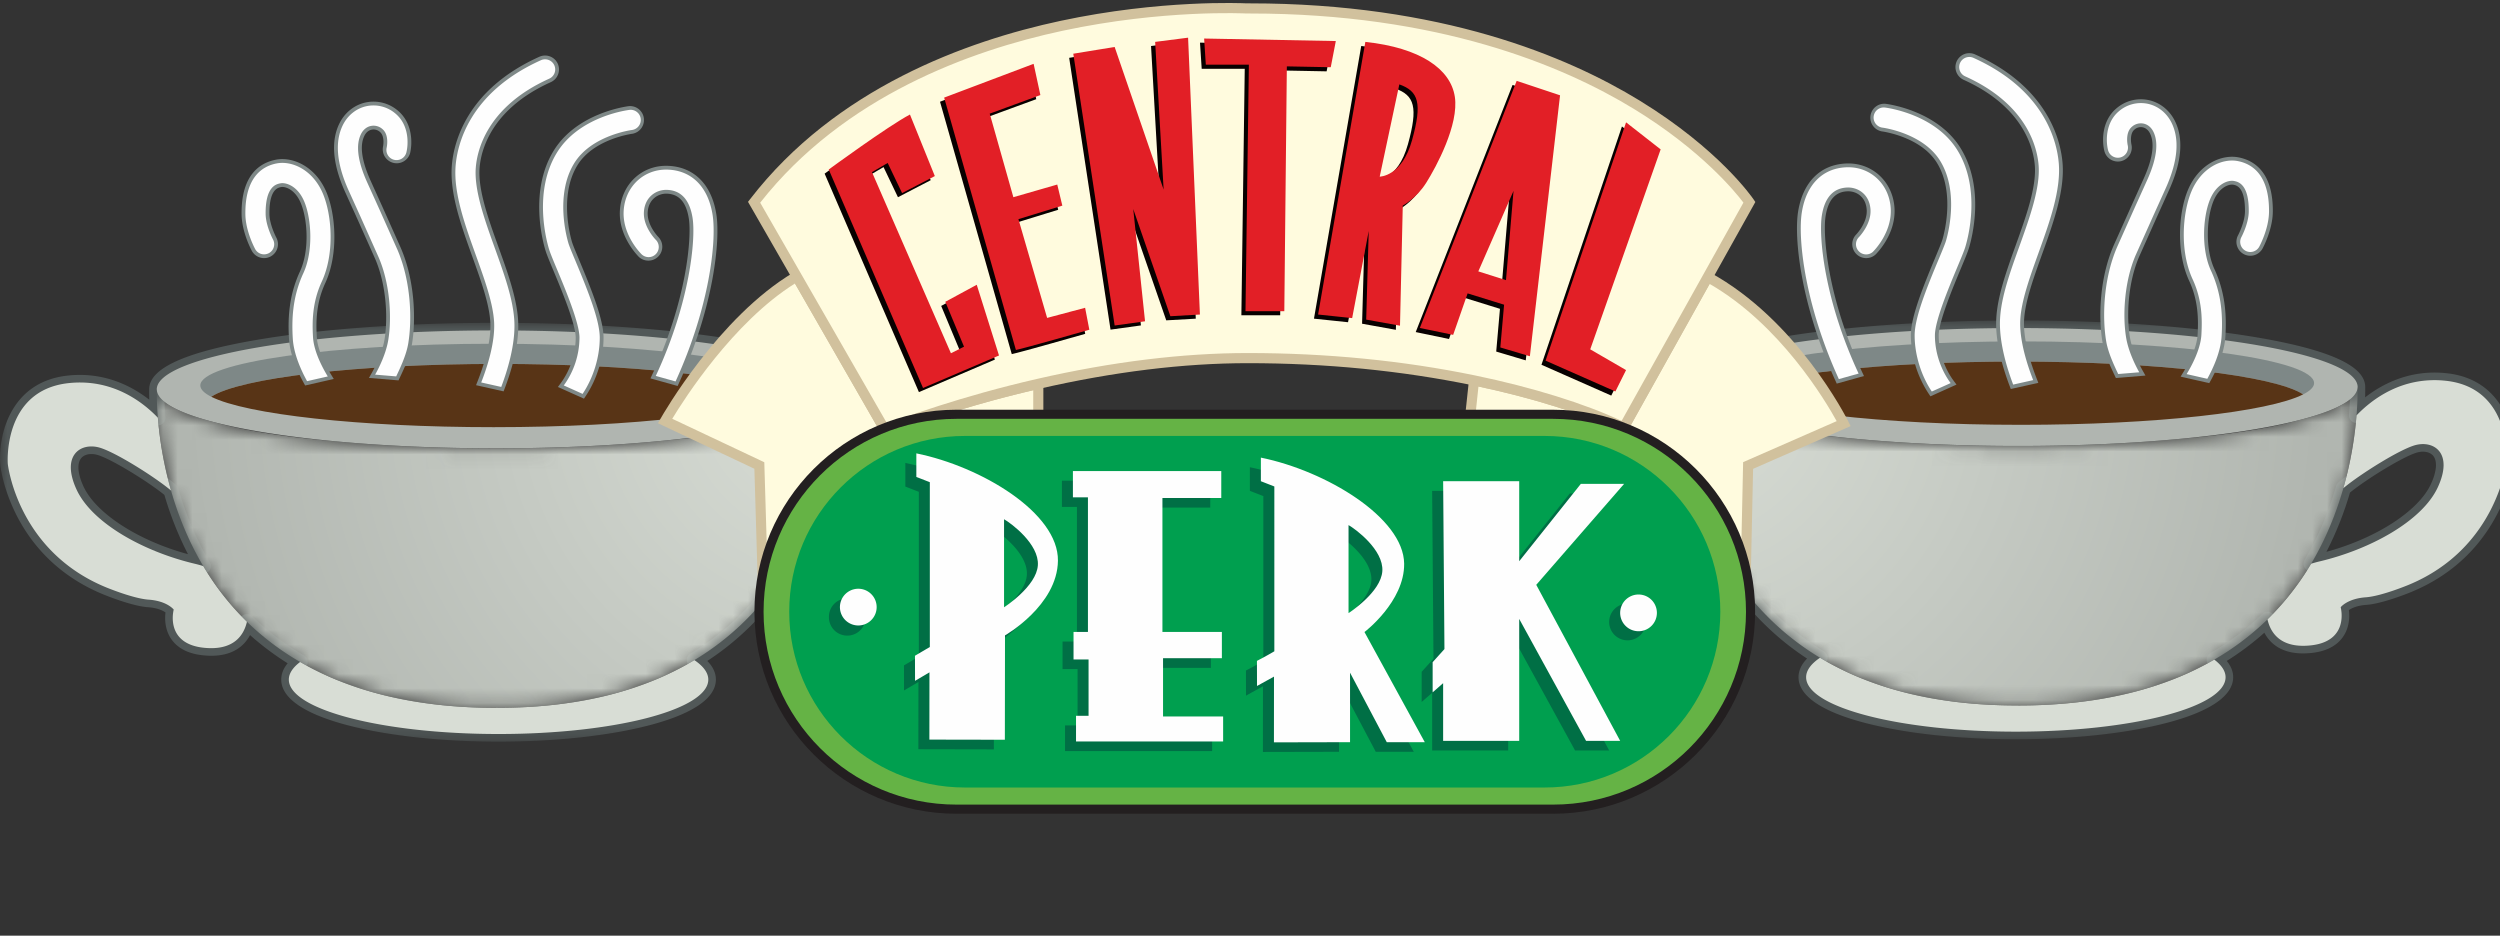<svg xmlns="http://www.w3.org/2000/svg" xmlns:xlink="http://www.w3.org/1999/xlink" width="171" height="64" viewBox="0 0 171 64">
    <rect x="0" y="0" width="171" height="64" fill="#333333" stroke="none"/>
    <defs>
        <path id="a" d="M0 .004h57.69v28.644H0z"/>
        <path id="c" d="M46.387.483c-.465.758-2.14 1.452-4.68 2.025-1.635.39-3.835.758-6.8 1.034-3.416.343-7.378.54-11.608.54-3.955 0-7.677-.171-10.936-.474-3.817-.323-6.443-.796-8.247-1.285C1.936 1.77.533 1.117.172.412A.808.808 0 0 1 .078.077L.075.07C.074.342.073 1.026.15 1.99c.102 1.27.342 3.03.901 4.983.472 1.645 1.17 3.426 2.204 5.164a18.605 18.605 0 0 0 2.987 3.808 18.364 18.364 0 0 0 3.639 2.75c3.262 1.893 7.604 3.138 13.398 3.14v-.002c5.89.014 10.284-1.29 13.567-3.264 9.42-5.667 9.67-16.88 9.675-18.519 0 .147-.047.29-.135.433"/>
        <radialGradient id="d" cx="100%" cy=".001%" r="204.282%" fx="100%" fy=".001%" gradientTransform="matrix(.469 0 0 1 .531 0)">
            <stop offset="0%" stop-color="#D9DED6"/>
            <stop offset="100%" stop-color="#B1B6B0"/>
        </radialGradient>
        <path id="f" d="M.039.047h57.69v28.645H.039z"/>
        <path id="h" d="M9.823 18.612c3.283 1.975 7.678 3.278 13.567 3.264l.001.003c5.793-.003 10.137-1.248 13.398-3.14a18.374 18.374 0 0 0 3.639-2.75 18.591 18.591 0 0 0 2.987-3.809c1.035-1.738 1.732-3.519 2.203-5.163.56-1.953.8-3.713.902-4.984.078-.963.077-1.647.076-1.919l-.004.007a.815.815 0 0 1-.094.335c-.36.705-1.763 1.358-3.943 1.911-1.804.489-4.43.962-8.247 1.285-3.26.302-6.98.474-10.936.474-4.23 0-8.192-.196-11.608-.54-2.965-.276-5.165-.644-6.8-1.035C2.424 1.98.75 1.285.283.528A.829.829 0 0 1 .149.095c.005 1.637.255 12.85 9.674 18.517"/>
        <radialGradient id="i" cx="0%" cy="0%" r="201.244%" fx="0%" fy="0%" gradientTransform="matrix(.469 0 0 1 0 0)">
            <stop offset="0%" stop-color="#D9DED6"/>
            <stop offset="100%" stop-color="#B1B6B0"/>
        </radialGradient>
    </defs>
    <g fill="none" fill-rule="evenodd">
        <g transform="translate(0 22.078)">
            <mask id="b" fill="#fff">
                <use xlink:href="#a"/>
            </mask>
            <path fill="#515858" d="M6.253 8.978c-.294 0-.546.099-.699.283-.299.36-.243 1.063.154 1.927.85 1.851 3.744 3.714 7.15 4.64a22.868 22.868 0 0 1-1.613-4.053c-1.163-.946-3.747-2.53-4.63-2.75a1.491 1.491 0 0 0-.362-.047zm7.65 8.183a.52.52 0 0 1-.153-.023 8.366 8.366 0 0 0-.546-.15c-3.336-.788-7.24-2.753-8.44-5.367-.781-1.7-.341-2.624-.01-3.024.47-.566 1.28-.79 2.112-.58 1.178.293 4.055 2.118 5.17 3.064a.52.52 0 0 1 .163.254 21.359 21.359 0 0 0 2.15 5.04.52.52 0 0 1-.446.786zM57.17 4.555h.002-.002zM16.89 19.93c.134 0 .265.051.364.148a17.902 17.902 0 0 0 3.536 2.673.519.519 0 0 1 .053.864c-.259.196-.567.493-.567.791 0 1.337 5.26 3.202 13.825 3.202 8.566 0 13.826-1.865 13.826-3.202 0-.266-.257-.587-.723-.902a.52.52 0 0 1 .023-.876c8.927-5.37 9.416-15.996 9.423-18.074-.002-.427-1.335-1.464-6.371-2.338C45.92 1.46 40.12 1.043 33.946 1.043c-6.174 0-11.975.416-16.333 1.173-4.951.86-6.323 1.877-6.37 2.316a.765.765 0 0 1-.001.112c0 .276.003.925.074 1.808a.52.52 0 0 1-.893.402C9.3 5.684 7.4 4.35 4.728 4.647c-3.954.44-3.69 4.78-3.677 4.964.024.212.68 5.645 6.391 8 .495.206 1.95.751 2.758.809 1.462.102 2.036.804 2.096.884a.52.52 0 0 1 .087.452c0 .005-.195.77.21 1.32.298.402.868.624 1.693.657 1.186.051 1.871-.409 2.098-1.4a.52.52 0 0 1 .506-.403zm17.211 8.718c-3.874 0-7.523-.393-10.274-1.107-3.003-.78-4.59-1.863-4.59-3.135 0-.39.147-.762.439-1.114a18.982 18.982 0 0 1-2.572-1.931c-.394.74-1.204 1.48-2.86 1.41-1.162-.047-2.001-.413-2.494-1.088-.485-.664-.481-1.44-.43-1.872-.184-.126-.556-.31-1.193-.355-1.143-.08-3.004-.853-3.083-.886C.75 15.975.044 9.958.016 9.704c-.145-1.924.633-5.649 4.598-6.09 2.474-.275 4.368.69 5.597 1.65-.01-.334-.009-.573-.008-.691v-.009-.009c0-1.418 2.366-2.518 7.233-3.363C21.85.426 27.714.004 33.946.004c6.232 0 12.096.422 16.51 1.188 4.868.845 7.234 1.945 7.234 3.363v.002c-.008 2.125-.5 12.81-9.309 18.574.389.398.585.825.585 1.275 0 1.272-1.587 2.356-4.59 3.135-2.752.714-6.4 1.107-10.275 1.107z" mask="url(#b)"/>
        </g>
        <path fill="#D8DDD5" d="M13.903 38.72a9.125 9.125 0 0 0-.578-.159c-3.45-.815-7.023-2.759-8.09-5.079-1.065-2.32.251-3.197 1.505-2.884 1.076.269 3.9 2.058 4.96 2.957a25.805 25.805 0 0 1-.902-4.983c-1.069-1.114-3.147-2.694-6.127-2.364C.157 26.71.533 31.727.533 31.727s.628 5.934 6.711 8.442c0 0 1.848.771 2.919.847 1.27.089 1.72.68 1.72.68s-.69 2.509 2.382 2.634c1.822.075 2.431-.953 2.626-1.803a18.606 18.606 0 0 1-2.988-3.808M33.927 48.418c-5.793-.003-10.136-1.248-13.398-3.14-.498.379-.773.784-.773 1.206 0 2.056 6.422 3.722 14.345 3.722 7.923 0 14.346-1.666 14.346-3.722 0-.47-.34-.919-.952-1.333-3.283 1.975-7.677 3.279-13.568 3.264v.003z"/>
        <g transform="translate(10.648 26.583)">
            <mask id="e" fill="#fff">
                <use xlink:href="#c"/>
            </mask>
            <path fill="url(#d)" d="M46.387.483c-.465.758-2.14 1.452-4.68 2.025-1.635.39-3.835.758-6.8 1.034-3.416.343-7.378.54-11.608.54-3.955 0-7.677-.171-10.936-.474-3.817-.323-6.443-.796-8.247-1.285C1.936 1.77.533 1.117.172.412A.808.808 0 0 1 .078.077L.075.07C.074.342.073 1.026.15 1.99c.102 1.27.342 3.03.901 4.983.472 1.645 1.17 3.426 2.204 5.164a18.605 18.605 0 0 0 2.987 3.808 18.364 18.364 0 0 0 3.639 2.75c3.262 1.893 7.604 3.138 13.398 3.14v-.002c5.89.014 10.284-1.29 13.567-3.264 9.42-5.667 9.67-16.88 9.675-18.519 0 .147-.047.29-.135.433" mask="url(#e)"/>
        </g>
        <path fill="#B0B5B0" d="M14.763 28.906c2.108.535 4.938.977 8.247 1.285 3.26.302 6.982.474 10.936.474 4.23 0 8.193-.197 11.608-.54 2.64-.265 4.95-.618 6.8-1.035 2.54-.572 4.215-1.267 4.681-2.024a.825.825 0 0 0 .135-.433c0-2.227-10.398-4.032-23.224-4.032s-23.224 1.805-23.224 4.032c0 .009.004.017.004.026a.812.812 0 0 0 .094.336c.36.704 1.763 1.357 3.943 1.911"/>
        <path fill="#7E8887" d="M53.37 26.974c.3-.197.462-.4.462-.609 0-1.576-8.984-2.853-20.066-2.853-11.082 0-20.065 1.277-20.065 2.853 0 .267.264.526.748.772 1.96-1.284 9.99-2.245 19.603-2.245 9.202 0 16.951.88 19.318 2.082"/>
        <path fill="#583416" d="M53.37 26.974c-2.367-1.202-10.116-2.082-19.318-2.082-9.613 0-17.643.961-19.603 2.245 2.366 1.2 10.116 2.082 19.317 2.082 9.613 0 17.644-.962 19.604-2.245"/>
        <path fill="#FEFEFE" d="M27.172 17.054l-1.224-2.741-.849-1.875c-.639-1.43-.774-2.531-.403-3.274.148-.296.39-.491.679-.55a.916.916 0 0 1 .789.22c.479.41.287 1.254.285 1.263-.087.37.14.745.51.834.37.09.743-.133.836-.502.154-.619.175-1.872-.73-2.647a2.306 2.306 0 0 0-1.965-.526c-.706.142-1.305.612-1.644 1.289-.565 1.132-.438 2.632.378 4.458l.853 1.884 1.213 2.717c.798 1.846.904 4.175.656 5.664-.155.926-.625 1.873-.896 2.357l1.44.12c.267-.566.688-1.442.823-2.249.261-1.566.221-4.192-.75-6.442"/>
        <path fill="#7E8887" d="M26.076 25.399l.866.071c.257-.547.608-1.319.725-2.017.255-1.53.217-4.097-.733-6.294l-2.071-4.614c-.673-1.505-.807-2.68-.4-3.497.186-.37.49-.614.86-.688a1.17 1.17 0 0 1 1.01.277c.597.511.378 1.478.37 1.519a.433.433 0 0 0 .84.21c.14-.561.16-1.695-.646-2.387a2.047 2.047 0 0 0-1.745-.468c-.628.126-1.161.546-1.463 1.15-.53 1.059-.4 2.484.382 4.236l.853 1.883 1.214 2.718c.82 1.898.929 4.286.674 5.813-.13.78-.466 1.556-.736 2.088zm1.182.62l-2.022-.169.198-.352c.208-.372.71-1.338.866-2.273.242-1.451.138-3.72-.638-5.518l-1.212-2.714-.853-1.882c-.85-1.903-.975-3.478-.373-4.682.374-.749 1.04-1.27 1.825-1.428a2.563 2.563 0 0 1 2.186.584c1 .856.98 2.23.812 2.907a.954.954 0 0 1-1.85-.455c.043-.193.092-.754-.202-1.006a.653.653 0 0 0-.569-.162c-.21.042-.386.188-.498.412-.334.67-.197 1.696.409 3.051l.847 1.873 1.227 2.746c.994 2.302 1.035 4.987.768 6.588-.137.819-.548 1.69-.82 2.266l-.101.213z"/>
        <path fill="#FEFEFE" d="M22.01 19.26c.879-1.895.702-4.497.09-5.983-.682-1.658-2.125-2.31-3.197-2.095-.98.196-2.142.955-2.12 3.459.011 1.176.645 2.346.671 2.396a.693.693 0 0 0 1.217-.664c-.005-.01-.494-.92-.502-1.745-.017-1.882.726-2.031 1.005-2.087.402-.08 1.204.192 1.645 1.263.496 1.206.612 3.41-.066 4.874-.778 1.679-.797 3.271-.727 4.471.063 1.072.572 2.187.979 2.922l1.415-.322c-.343-.563-.952-1.69-1.01-2.681-.065-1.102-.044-2.416.6-3.808"/>
        <path fill="#7E8887" d="M19.317 12.268c.52 0 1.297.357 1.742 1.438.517 1.255.638 3.555-.07 5.081-.754 1.627-.772 3.177-.704 4.347.056.94.476 1.927.854 2.64l.878-.2c-.36-.64-.815-1.61-.867-2.49-.067-1.135-.044-2.489.625-3.933.847-1.828.676-4.34.085-5.775-.629-1.529-1.937-2.132-2.906-1.94-1.267.254-1.927 1.361-1.91 3.202.01 1.071.574 2.154.638 2.274a.434.434 0 0 0 .76-.415c-.021-.04-.525-.984-.533-1.867-.019-2.097.91-2.283 1.214-2.344a.998.998 0 0 1 .194-.018zm1.555 14.1l-.094-.17c-.425-.769-.946-1.918-1.011-3.034-.073-1.23-.053-2.864.75-4.595.649-1.4.537-3.511.062-4.666-.396-.962-1.084-1.16-1.354-1.107-.222.044-.811.162-.796 1.83.007.752.466 1.615.47 1.624a.954.954 0 0 1-.382 1.29.955.955 0 0 1-1.29-.378c-.073-.136-.692-1.324-.703-2.519-.025-2.681 1.252-3.5 2.328-3.716 1.176-.236 2.753.463 3.489 2.25.632 1.538.815 4.23-.095 6.193-.62 1.34-.64 2.613-.577 3.683.054.927.633 2.002.973 2.56l.187.309-1.957.446z"/>
        <path fill="#FEFEFE" d="M37.915 4.466a.693.693 0 0 0-.917-.347c-4.932 2.224-5.723 5.804-5.835 7.24-.143 1.843.635 4.008 1.387 6.101.603 1.68 1.173 3.266 1.247 4.565.081 1.438-.514 3.2-.882 4.135l1.369.307c.411-1.083.987-2.918.896-4.52-.085-1.5-.688-3.179-1.326-4.956-.703-1.955-1.43-3.978-1.31-5.524.093-1.19.767-4.166 5.024-6.085a.693.693 0 0 0 .347-.916"/>
        <path fill="#7E8887" d="M33.265 25.973l.854.191c.368-1.009.886-2.723.802-4.203-.083-1.464-.68-3.124-1.312-4.882-.711-1.98-1.448-4.029-1.324-5.632.096-1.237.793-4.325 5.176-6.301a.434.434 0 0 0-.356-.79C32.3 6.522 31.53 9.99 31.422 11.38c-.139 1.79.63 3.927 1.372 5.993.61 1.7 1.186 3.302 1.262 4.638.077 1.353-.42 2.969-.791 3.963zm1.182.797l-1.885-.423.11-.282c.358-.906.944-2.634.866-4.025-.072-1.261-.635-2.829-1.232-4.489-.762-2.121-1.55-4.311-1.402-6.212.115-1.482.93-5.177 5.988-7.457a.954.954 0 0 1 1.26.477.954.954 0 0 1-.477 1.26c-4.13 1.862-4.783 4.724-4.871 5.868-.116 1.492.6 3.487 1.294 5.416.645 1.795 1.254 3.49 1.342 5.029.09 1.6-.447 3.4-.914 4.627l-.08.21z"/>
        <path fill="#FEFEFE" d="M43.824 8.12a.692.692 0 0 0-.77-.603c-.14.017-3.453.443-4.975 2.949-1.597 2.632-.717 5.94-.525 6.576.086.282.28.748.55 1.392.573 1.373 1.533 3.67 1.533 4.664a5.604 5.604 0 0 1-1.075 3.266l1.288.578c.73-1.092 1.173-2.51 1.173-3.844 0-1.175-.776-3.13-1.64-5.199-.235-.56-.437-1.044-.502-1.259-.1-.33-.937-3.281.383-5.455 1.168-1.924 3.93-2.29 3.958-2.293a.693.693 0 0 0 .602-.772"/>
        <path fill="#7E8887" d="M38.954 26.255l.798.358c.636-1.032 1.011-2.33 1.011-3.515 0-1.127-.766-3.055-1.62-5.099l-.012-.026c-.24-.577-.431-1.033-.5-1.258-.102-.34-.97-3.392.411-5.665 1.216-2.002 4.026-2.4 4.145-2.415a.432.432 0 1 0-.101-.86c-.136.016-3.326.423-4.784 2.825-1.54 2.538-.686 5.749-.499 6.367.082.271.285.755.54 1.366.62 1.482 1.554 3.719 1.554 4.765a5.87 5.87 0 0 1-.943 3.157zm.99 1.014l-1.783-.8.193-.26a5.34 5.34 0 0 0 1.024-3.11c0-.943-.985-3.298-1.514-4.564-.272-.651-.468-1.12-.558-1.417-.198-.656-1.103-4.061.551-6.787 1.589-2.616 5.021-3.055 5.167-3.072a.953.953 0 0 1 .23 1.89c-.107.015-2.68.378-3.767 2.17-1.264 2.08-.454 4.928-.358 5.246.06.2.265.689.482 1.208l.01.026c.876 2.095 1.662 4.076 1.662 5.3 0 1.375-.444 2.83-1.217 3.987l-.122.183z"/>
        <path fill="#FEFEFE" d="M48.742 14.702c-.296-1.895-1.402-3.025-3.033-3.098-1.64-.075-2.95 1.136-3.05 2.817-.097 1.66 1.17 2.917 1.225 2.97a.691.691 0 0 0 .976-.011.694.694 0 0 0-.007-.98c-.008-.008-.87-.877-.81-1.898.061-1.039.853-1.549 1.603-1.514.953.043 1.534.692 1.727 1.928.218 1.394-.153 5.724-2.518 10.797l1.352.378c2.329-5.092 2.814-9.604 2.535-11.389"/>
        <path fill="#7E8887" d="M45.219 25.545l.843.236c2.256-5.02 2.689-9.34 2.423-11.039-.275-1.762-1.291-2.811-2.788-2.879-1.493-.066-2.688 1.038-2.778 2.573-.09 1.543 1.096 2.72 1.146 2.768a.433.433 0 0 0 .605-.619c-.1-.102-.95-1.005-.886-2.098.07-1.208.997-1.799 1.874-1.759.752.035 1.704.435 1.971 2.148.245 1.563-.203 5.81-2.41 10.67zm1.132.856l-1.86-.52.129-.277c2.354-5.05 2.698-9.355 2.496-10.648-.174-1.112-.658-1.671-1.482-1.709-.625-.03-1.28.399-1.332 1.27-.052.886.704 1.669.736 1.701a.953.953 0 0 1-1.336 1.358c-.057-.056-1.406-1.394-1.302-3.17.107-1.827 1.536-3.143 3.32-3.062 1.767.08 2.962 1.29 3.279 3.318.278 1.783-.172 6.326-2.556 11.537l-.092.202z"/>
        <path fill="#FEFEFE" d="M27.172 17.054l-1.224-2.741-.849-1.875c-.639-1.43-.774-2.531-.403-3.274.148-.296.39-.491.679-.55a.916.916 0 0 1 .789.22c.479.41.287 1.254.285 1.263-.087.37.14.745.51.834.37.09.743-.133.836-.502.154-.619.175-1.872-.73-2.647a2.306 2.306 0 0 0-1.965-.526c-.706.142-1.305.612-1.644 1.289-.565 1.132-.438 2.632.378 4.458l.853 1.884 1.213 2.717c.798 1.846.904 4.175.656 5.664-.155.926-.625 1.873-.896 2.357l1.44.12c.267-.566.688-1.442.823-2.249.261-1.566.221-4.192-.75-6.442M22.01 19.26c.879-1.895.702-4.497.09-5.983-.682-1.658-2.125-2.31-3.197-2.095-.98.196-2.142.955-2.12 3.459.011 1.176.645 2.346.671 2.396a.693.693 0 0 0 1.217-.664c-.005-.01-.494-.92-.502-1.745-.017-1.882.726-2.031 1.005-2.087.402-.08 1.204.192 1.645 1.263.496 1.206.612 3.41-.066 4.874-.778 1.679-.797 3.271-.727 4.471.063 1.072.572 2.187.979 2.922l1.415-.322c-.343-.563-.952-1.69-1.01-2.681-.065-1.102-.044-2.416.6-3.808M37.915 4.466a.693.693 0 0 0-.917-.347c-4.932 2.224-5.723 5.804-5.835 7.24-.143 1.843.635 4.008 1.387 6.101.603 1.68 1.173 3.266 1.247 4.565.081 1.438-.514 3.2-.882 4.135l1.369.307c.411-1.083.987-2.918.896-4.52-.085-1.5-.688-3.179-1.326-4.956-.703-1.955-1.43-3.978-1.31-5.524.093-1.19.767-4.166 5.024-6.085a.693.693 0 0 0 .347-.916M43.824 8.12a.692.692 0 0 0-.77-.603c-.14.017-3.453.443-4.975 2.949-1.597 2.632-.717 5.94-.525 6.576.086.282.28.748.55 1.392.573 1.373 1.533 3.67 1.533 4.664a5.604 5.604 0 0 1-1.075 3.266l1.288.578c.73-1.092 1.173-2.51 1.173-3.844 0-1.175-.776-3.13-1.64-5.199-.235-.56-.437-1.044-.502-1.259-.1-.33-.937-3.281.383-5.455 1.168-1.924 3.93-2.29 3.958-2.293a.693.693 0 0 0 .602-.772"/>
        <path fill="#FEFEFE" d="M48.742 14.702c-.296-1.895-1.402-3.025-3.033-3.098-1.64-.075-2.95 1.136-3.05 2.817-.097 1.66 1.17 2.917 1.225 2.97a.691.691 0 0 0 .976-.011.694.694 0 0 0-.007-.98c-.008-.008-.87-.877-.81-1.898.061-1.039.853-1.549 1.603-1.514.953.043 1.534.692 1.727 1.928.218 1.394-.153 5.724-2.518 10.797l1.352.378c2.329-5.092 2.814-9.604 2.535-11.389"/>
        <g transform="translate(114.257 21.873)">
            <mask id="g" fill="#fff">
                <use xlink:href="#f"/>
            </mask>
            <path fill="#515858" d="M46.482 11.82a22.855 22.855 0 0 1-1.612 4.052c3.406-.927 6.3-2.79 7.15-4.64.397-.864.453-1.567.154-1.928-.213-.256-.62-.347-1.06-.236-.884.22-3.468 1.805-4.632 2.751m-2.657 5.386a.52.52 0 0 1-.447-.785 21.35 21.35 0 0 0 2.15-5.042.52.52 0 0 1 .163-.253c1.116-.947 3.995-2.772 5.17-3.065.833-.208 1.642.014 2.112.58.332.4.773 1.326-.009 3.025-1.2 2.614-5.105 4.58-8.441 5.368a8.77 8.77 0 0 0-.546.149.514.514 0 0 1-.152.023M23.782 1.087c-6.175 0-11.975.416-16.333 1.173-5.04.875-6.371 1.913-6.371 2.34.006 2.073.492 12.699 9.423 18.072a.52.52 0 0 1 .023.876c-.466.314-.723.635-.723.902 0 1.337 5.26 3.202 13.826 3.202s13.825-1.865 13.825-3.202c0-.298-.308-.595-.567-.792a.52.52 0 0 1 .053-.863 17.93 17.93 0 0 0 3.536-2.674.519.519 0 0 1 .87.257c.226.99.918 1.449 2.097 1.4.83-.035 1.4-.258 1.697-.664.401-.55.209-1.306.207-1.314a.52.52 0 0 1 .087-.452c.06-.08.634-.782 2.096-.885.809-.057 2.264-.603 2.756-.808 5.711-2.356 6.37-7.788 6.394-8.018.012-.167.276-4.507-3.68-4.946-2.669-.297-4.57 1.036-5.694 2.207a.52.52 0 0 1-.892-.402c.07-.878.075-1.516.074-1.808a.524.524 0 0 1-.001-.11c-.045-.44-1.415-1.458-6.37-2.318-4.358-.757-10.159-1.173-16.333-1.173m-.155 27.605c-3.875 0-7.523-.393-10.274-1.107-3.003-.78-4.591-1.863-4.591-3.135 0-.45.196-.878.585-1.276C.533 17.41.045 6.726.039 4.601c0-1.42 2.365-2.52 7.232-3.365C11.686.469 17.55.047 23.781.047c6.233 0 12.097.422 16.512 1.189 4.866.845 7.232 1.945 7.232 3.363V4.617c0 .13.001.366-.008.692 1.23-.96 3.124-1.926 5.597-1.651 3.965.44 4.742 4.165 4.6 6.074-.03.27-.737 6.286-7.032 8.883-.077.032-1.938.804-3.08.885-.635.045-1.007.228-1.195.356.052.432.055 1.208-.43 1.871-.492.675-1.331 1.041-2.493 1.089-1.656.07-2.467-.671-2.86-1.411-.79.707-1.651 1.353-2.572 1.931.292.352.44.725.44 1.114 0 1.272-1.588 2.356-4.591 3.135-2.751.714-6.4 1.107-10.274 1.107" mask="url(#g)"/>
        </g>
        <path fill="#D8DDD5" d="M158.082 38.558c.183-.056.374-.11.578-.158 3.449-.815 7.023-2.758 8.09-5.078 1.066-2.32-.251-3.198-1.506-2.885-1.075.269-3.899 2.058-4.96 2.957.56-1.952.8-3.712.903-4.983 1.069-1.113 3.146-2.694 6.126-2.364 4.515.502 4.14 5.519 4.14 5.519s-.63 5.933-6.712 8.441c0 0-1.848.772-2.919.848-1.27.09-1.72.68-1.72.68s.69 2.509-2.382 2.634c-1.822.075-2.432-.953-2.625-1.803a18.596 18.596 0 0 0 2.987-3.808M138.058 48.257c5.793-.003 10.136-1.248 13.398-3.14.498.379.773.784.773 1.206 0 2.056-6.423 3.722-14.345 3.722-7.923 0-14.345-1.666-14.345-3.722 0-.47.339-.919.95-1.333 3.284 1.975 7.678 3.278 13.568 3.264v.003z"/>
        <g transform="translate(114.667 26.378)">
            <mask id="j" fill="#fff">
                <use xlink:href="#h"/>
            </mask>
            <path fill="url(#i)" d="M9.823 18.612c3.283 1.975 7.678 3.278 13.567 3.264l.001.003c5.793-.003 10.137-1.248 13.398-3.14a18.374 18.374 0 0 0 3.639-2.75 18.591 18.591 0 0 0 2.987-3.809c1.035-1.738 1.732-3.519 2.203-5.163.56-1.953.8-3.713.902-4.984.078-.963.077-1.647.076-1.919l-.004.007a.815.815 0 0 1-.094.335c-.36.705-1.763 1.358-3.943 1.911-1.804.489-4.43.962-8.247 1.285-3.26.302-6.98.474-10.936.474-4.23 0-8.192-.196-11.608-.54-2.965-.276-5.165-.644-6.8-1.035C2.424 1.98.75 1.285.283.528A.829.829 0 0 1 .149.095c.005 1.637.255 12.85 9.674 18.517" mask="url(#j)"/>
        </g>
        <g>
            <path fill="#B0B5B0" d="M157.222 28.745c-2.108.535-4.938.977-8.247 1.285-3.26.302-6.981.474-10.936.474-4.23 0-8.192-.197-11.609-.54-2.638-.265-4.948-.618-6.799-1.035-2.54-.572-4.215-1.267-4.681-2.024a.828.828 0 0 1-.135-.433c0-2.227 10.397-4.032 23.224-4.032 12.826 0 23.224 1.805 23.224 4.032 0 .009-.004.017-.004.026a.818.818 0 0 1-.094.335c-.36.706-1.763 1.358-3.943 1.912"/>
            <path fill="#7E8887" d="M118.614 26.813c-.299-.197-.46-.4-.46-.609 0-1.576 8.983-2.853 20.065-2.853 11.081 0 20.065 1.277 20.065 2.853 0 .267-.264.526-.747.772-1.961-1.284-9.991-2.245-19.605-2.245-9.201 0-16.95.88-19.318 2.082"/>
            <path fill="#583416" d="M118.614 26.813c2.368-1.201 10.117-2.082 19.318-2.082 9.614 0 17.644.961 19.605 2.245-2.368 1.2-10.117 2.082-19.318 2.082-9.614 0-17.644-.962-19.605-2.245"/>
            <path fill="#FEFEFE" d="M144.812 16.893l1.226-2.742.847-1.874c.639-1.43.775-2.531.403-3.274-.148-.296-.388-.491-.678-.55a.915.915 0 0 0-.789.22c-.479.41-.288 1.255-.285 1.263a.694.694 0 0 1-.51.834.69.69 0 0 1-.835-.503c-.156-.618-.176-1.871.728-2.646a2.306 2.306 0 0 1 1.966-.526c.706.142 1.305.612 1.643 1.289.566 1.132.439 2.631-.377 4.458l-.852 1.885-1.215 2.716c-.797 1.847-.904 4.175-.655 5.664.155.926.625 1.873.896 2.357l-1.44.119c-.267-.565-.688-1.442-.823-2.248-.261-1.566-.221-4.192.75-6.442"/>
            <path fill="#7E8887" d="M145.05 16.998c-.949 2.198-.987 4.764-.732 6.294.117.698.467 1.47.725 2.017l.866-.072c-.27-.531-.606-1.307-.736-2.087-.255-1.525-.146-3.913.673-5.81l2.068-4.605c.782-1.751.91-3.176.382-4.235-.302-.605-.836-1.024-1.463-1.15a2.048 2.048 0 0 0-1.745.468c-.808.693-.786 1.826-.645 2.386a.43.43 0 0 0 .521.314.435.435 0 0 0 .319-.523c-.002-.007-.238-.999.37-1.52a1.17 1.17 0 0 1 1.009-.276c.37.074.674.318.859.688.408.815.274 1.991-.399 3.496l-.848 1.875-1.224 2.74zm-.323 8.859l-.099-.21c-.273-.577-.685-1.449-.822-2.27-.267-1.6-.227-4.285.768-6.587l.001-.003 2.074-4.617c.605-1.355.742-2.381.407-3.05-.111-.224-.288-.37-.497-.412a.65.65 0 0 0-.569.162c-.349.3-.203 1-.201 1.007a.955.955 0 0 1-.702 1.146.954.954 0 0 1-1.148-.692c-.17-.676-.19-2.05.811-2.907a2.562 2.562 0 0 1 2.186-.584c.785.158 1.45.679 1.825 1.428.602 1.204.476 2.779-.373 4.68l-.853 1.886-1.214 2.715c-.775 1.796-.878 4.065-.636 5.515.156.934.658 1.9.866 2.273l.198.352-2.022.168z"/>
            <path fill="#FEFEFE" d="M149.975 19.1c-.88-1.896-.703-4.498-.09-5.984.683-1.659 2.125-2.31 3.198-2.095.979.196 2.14.955 2.118 3.459-.01 1.176-.643 2.346-.67 2.396a.692.692 0 0 1-1.216-.664c.004-.01.494-.92.5-1.745.018-1.882-.725-2.031-1.005-2.087-.401-.08-1.202.192-1.644 1.263-.496 1.206-.612 3.411.066 4.874.778 1.68.797 3.271.727 4.471-.063 1.072-.572 2.187-.979 2.922l-1.415-.322c.343-.563.952-1.69 1.01-2.681.066-1.102.045-2.416-.6-3.808"/>
            <path fill="#7E8887" d="M149.968 25.413l.878.2c.378-.713.798-1.7.853-2.64.069-1.17.051-2.72-.703-4.347-.707-1.526-.587-3.826-.07-5.081.504-1.225 1.435-1.52 1.935-1.42.305.061 1.233.246 1.215 2.344-.008.852-.478 1.763-.531 1.864a.433.433 0 0 0 .758.418c.025-.047.629-1.16.639-2.274.016-1.84-.644-2.948-1.91-3.2-.968-.194-2.277.41-2.907 1.938-.591 1.435-.762 3.947.086 5.775.669 1.444.69 2.798.624 3.932-.052.884-.507 1.852-.867 2.491zm1.145.794l-1.959-.446.189-.309c.34-.557.919-1.63.973-2.56.063-1.07.044-2.344-.577-3.684-.91-1.961-.728-4.654-.094-6.191.736-1.788 2.311-2.486 3.489-2.25 1.075.215 2.351 1.034 2.327 3.715-.011 1.243-.675 2.467-.703 2.519a.955.955 0 0 1-1.29.378.955.955 0 0 1-.382-1.29c.018-.035.463-.883.47-1.624.015-1.668-.575-1.786-.796-1.83-.273-.054-.958.146-1.354 1.107-.475 1.155-.587 3.266.061 4.665.803 1.732.823 3.366.751 4.596-.066 1.117-.586 2.266-1.01 3.033l-.095.171z"/>
            <path fill="#FEFEFE" d="M134.07 4.305a.692.692 0 0 1 .916-.347c4.933 2.224 5.725 5.804 5.837 7.24.142 1.843-.636 4.008-1.388 6.1-.603 1.68-1.173 3.267-1.247 4.566-.081 1.438.515 3.2.882 4.135l-1.369.307c-.411-1.083-.987-2.918-.896-4.52.085-1.5.688-3.179 1.327-4.956.702-1.955 1.429-3.978 1.309-5.524-.093-1.19-.767-4.166-5.024-6.084a.693.693 0 0 1-.347-.917"/>
            <path fill="#7E8887" d="M134.307 4.412a.434.434 0 0 0 .217.573c4.382 1.975 5.08 5.064 5.176 6.3.124 1.6-.61 3.645-1.32 5.623-.636 1.768-1.233 3.429-1.316 4.892-.084 1.48.434 3.194.802 4.203l.854-.192c-.37-.995-.868-2.612-.79-3.962.075-1.338.651-2.94 1.261-4.638.744-2.073 1.51-4.208 1.373-5.993-.109-1.39-.879-4.857-5.685-7.023a.43.43 0 0 0-.572.217zm3.231 22.196l-.08-.21c-.466-1.228-1.003-3.027-.912-4.627.087-1.539.696-3.234 1.341-5.029.695-1.936 1.41-3.928 1.295-5.416-.09-1.144-.743-4.006-4.872-5.868a.955.955 0 0 1 .054-1.759.946.946 0 0 1 .729.022c5.06 2.28 5.873 5.975 5.988 7.457.147 1.896-.638 4.084-1.398 6.2-.6 1.67-1.164 3.238-1.235 4.501-.08 1.387.507 3.117.864 4.025l.11.283-1.884.421z"/>
            <path fill="#FEFEFE" d="M128.16 7.959a.692.692 0 0 1 .77-.603c.14.017 3.454.443 4.975 2.949 1.599 2.632.718 5.94.525 6.576-.085.282-.28.748-.55 1.392-.572 1.372-1.532 3.67-1.532 4.664 0 1.356.524 2.525 1.075 3.266l-1.288.578c-.729-1.092-1.173-2.51-1.173-3.844 0-1.175.776-3.13 1.641-5.199.234-.56.436-1.044.501-1.259.1-.33.937-3.281-.383-5.455-1.168-1.924-3.93-2.29-3.958-2.293a.693.693 0 0 1-.603-.772"/>
            <path fill="#7E8887" d="M128.418 7.99c-.029.237.14.454.377.483.122.017 2.934.417 4.148 2.416 1.377 2.268.513 5.324.41 5.665-.068.226-.26.687-.504 1.27-.86 2.058-1.627 3.985-1.627 5.113 0 1.186.375 2.483 1.01 3.515l.8-.358a5.87 5.87 0 0 1-.944-3.157c0-1.044.932-3.276 1.548-4.753.273-.651.465-1.11.546-1.378.187-.618 1.042-3.828-.5-6.367-1.457-2.401-4.647-2.809-4.782-2.825a.434.434 0 0 0-.482.377zm3.623 19.118l-.122-.183a7.37 7.37 0 0 1-1.217-3.988c0-1.224.786-3.205 1.662-5.299.224-.539.43-1.033.492-1.234.096-.318.903-3.17-.357-5.245-1.087-1.79-3.661-2.156-3.77-2.17a.953.953 0 0 1 .233-1.89c.145.016 3.577.456 5.165 3.07 1.656 2.728.75 6.133.552 6.788-.088.293-.285.762-.556 1.41-.534 1.28-1.515 3.63-1.515 4.57 0 1.564.716 2.697 1.024 3.11l.192.26-1.783.801z"/>
            <path fill="#FEFEFE" d="M123.243 14.54c.296-1.894 1.402-3.024 3.033-3.097 1.64-.075 2.95 1.136 3.05 2.816.097 1.661-1.17 2.918-1.224 2.97a.694.694 0 0 1-.97-.99c.008-.008.87-.877.81-1.898-.061-1.04-.853-1.549-1.603-1.514-.952.043-1.534.692-1.727 1.928-.218 1.394.153 5.724 2.518 10.797l-1.352.378c-2.33-5.092-2.814-9.604-2.535-11.39"/>
            <path fill="#7E8887" d="M123.5 14.581c-.266 1.699.167 6.02 2.423 11.039l.844-.236c-2.208-4.857-2.656-9.106-2.411-10.67.267-1.712 1.22-2.112 1.971-2.147.88-.041 1.803.55 1.874 1.759.068 1.143-.884 2.096-.894 2.105a.433.433 0 0 0 .613.612c.05-.048 1.236-1.236 1.146-2.768-.091-1.535-1.285-2.642-2.778-2.573-1.496.068-2.513 1.117-2.788 2.879zm2.134 11.659l-.092-.202c-2.383-5.209-2.834-9.753-2.556-11.537.318-2.029 1.512-3.238 3.278-3.318 1.783-.082 3.213 1.235 3.321 3.06.102 1.737-1.157 3.03-1.301 3.171a.954.954 0 0 1-1.336-1.359c.009-.008.788-.799.735-1.699-.054-.912-.73-1.3-1.332-1.27-.824.038-1.308.597-1.482 1.709-.202 1.294.142 5.599 2.497 10.648l.13.277-1.862.52z"/>
            <path fill="#FEFEFE" d="M144.812 16.893l1.226-2.742.847-1.874c.639-1.43.775-2.531.403-3.274-.148-.296-.388-.491-.678-.55a.915.915 0 0 0-.789.22c-.479.41-.288 1.255-.285 1.263a.694.694 0 0 1-.51.834.69.69 0 0 1-.835-.503c-.156-.618-.176-1.871.728-2.646a2.306 2.306 0 0 1 1.966-.526c.706.142 1.305.612 1.643 1.289.566 1.132.439 2.631-.377 4.458l-.852 1.885-1.215 2.716c-.797 1.847-.904 4.175-.655 5.664.155.926.625 1.873.896 2.357l-1.44.119c-.267-.565-.688-1.442-.823-2.248-.261-1.566-.221-4.192.75-6.442M149.975 19.1c-.88-1.896-.703-4.498-.09-5.984.683-1.659 2.125-2.31 3.198-2.095.979.196 2.14.955 2.118 3.459-.01 1.176-.643 2.346-.67 2.396a.692.692 0 0 1-1.216-.664c.004-.01.494-.92.5-1.745.018-1.882-.725-2.031-1.005-2.087-.401-.08-1.202.192-1.644 1.263-.496 1.206-.612 3.411.066 4.874.778 1.68.797 3.271.727 4.471-.063 1.072-.572 2.187-.979 2.922l-1.415-.322c.343-.563.952-1.69 1.01-2.681.066-1.102.045-2.416-.6-3.808M134.07 4.305a.692.692 0 0 1 .916-.347c4.933 2.224 5.725 5.804 5.837 7.24.142 1.843-.636 4.008-1.388 6.1-.603 1.68-1.173 3.267-1.247 4.566-.081 1.438.515 3.2.882 4.135l-1.369.307c-.411-1.083-.987-2.918-.896-4.52.085-1.5.688-3.179 1.327-4.956.702-1.955 1.429-3.978 1.309-5.524-.093-1.19-.767-4.166-5.024-6.084a.693.693 0 0 1-.347-.917M128.16 7.959a.692.692 0 0 1 .77-.603c.14.017 3.454.443 4.975 2.949 1.599 2.632.718 5.94.525 6.576-.085.282-.28.748-.55 1.392-.572 1.372-1.532 3.67-1.532 4.664 0 1.356.524 2.525 1.075 3.266l-1.288.578c-.729-1.092-1.173-2.51-1.173-3.844 0-1.175.776-3.13 1.641-5.199.234-.56.436-1.044.501-1.259.1-.33.937-3.281-.383-5.455-1.168-1.924-3.93-2.29-3.958-2.293a.693.693 0 0 1-.603-.772"/>
            <path fill="#FEFEFE" d="M123.243 14.54c.296-1.894 1.402-3.024 3.033-3.097 1.64-.075 2.95 1.136 3.05 2.816.097 1.661-1.17 2.918-1.224 2.97a.694.694 0 0 1-.97-.99c.008-.008.87-.877.81-1.898-.061-1.04-.853-1.549-1.603-1.514-.952.043-1.534.692-1.727 1.928-.218 1.394.153 5.724 2.518 10.797l-1.352.378c-2.33-5.092-2.814-9.604-2.535-11.39"/>
            <path fill="#FFFBDE" d="M116.806 18.948l-5.745 10.294c-2.164-1.06-5.68-2.283-10.237-3.223l-.602 5.642 19.17 8.51.18-8.331 6.538-2.867s-3.399-6.798-9.304-10.025"/>
            <path fill="#D1C19D" d="M100.593 31.447l18.464 8.196.173-8.032 6.399-2.805c-.742-1.349-3.849-6.599-8.69-9.386l-5.736 10.278-.295-.145c-2.39-1.17-5.937-2.3-9.78-3.117l-.535 5.01zm19.134 9.251L99.85 31.875l.669-6.273.374.078c3.885.801 7.512 1.928 10.023 3.109l5.754-10.31.301.165c5.932 3.242 9.307 9.893 9.448 10.175l.163.326-6.67 2.923-.186 8.63z"/>
            <path fill="#FFFBDE" d="M54.534 18.975l-.087-.035c-5.106 3.046-8.958 9.854-8.958 9.854l6.45 3.046.268 9.047 18.812-9.137v-5.497c-6.175 1.415-10.48 3.168-10.48 3.168l-6.005-10.446z"/>
            <path fill="#D1C19D" d="M45.981 28.644l6.297 2.973.26 8.725 18.135-8.808v-4.845c-5.85 1.374-9.962 3.036-10.004 3.053l-.28.114-6.015-10.465c-4.222 2.644-7.576 7.902-8.393 9.253zm5.896 12.789l-.278-9.37-6.595-3.115.184-.324c.159-.281 3.956-6.924 9.081-9.981l.146-.087.359.14L60.69 28.99c1.06-.41 5.008-1.873 10.252-3.075l.424-.097v6.15l-.196.094-19.293 9.37z"/>
            <path fill="#FFFBDE" d="M116.806 18.948l2.854-5.114S110.614.487 85.262.577c0 0-22.484-1.254-33.682 13.257l2.954 5.14 6.004 10.448s4.306-1.754 10.481-3.169c4.174-.957 9.202-1.758 14.333-1.758 5.92 0 11.162.635 15.472 1.524 4.557.94 8.073 2.164 10.237 3.223l5.745-10.294z"/>
            <path fill="#D1C19D" d="M51.997 13.864L60.69 28.99c1.06-.41 5.007-1.873 10.252-3.075 5.115-1.172 9.963-1.767 14.41-1.767 5.384 0 10.614.515 15.542 1.531 3.885.803 7.512 1.93 10.023 3.11l8.333-14.93c-.54-.717-2.87-3.586-7.5-6.415C106.867 4.464 98.361.923 85.51.923h-.248C85.187.92 79.573.63 72.675 2.106c-6.291 1.347-14.96 4.48-20.678 11.758zm8.392 15.992l-9.225-16.05.142-.183c5.848-7.58 14.78-10.817 21.242-12.198C79.388-.037 84.986.215 85.27.23h.24c13.038 0 21.676 3.608 26.638 6.647 5.432 3.326 7.704 6.624 7.798 6.763l.12.177-8.864 15.88-.295-.144c-2.467-1.208-6.168-2.372-10.154-3.195-4.882-1.007-10.064-1.517-15.403-1.517-4.394 0-9.19.589-14.255 1.75-6.072 1.391-10.384 3.134-10.427 3.151l-.28.114z"/>
            <path fill="#231F20" d="M65.421 28.025c-7.618 0-13.817 6.198-13.817 13.817S57.803 55.66 65.421 55.66h40.812c7.619 0 13.817-6.198 13.817-13.817s-6.198-13.817-13.817-13.817H65.421z"/>
            <path fill="#65B345" d="M119.426 41.842c0 7.286-5.907 13.193-13.193 13.193H65.421c-7.286 0-13.193-5.907-13.193-13.193 0-7.287 5.907-13.194 13.193-13.194h40.812c7.286 0 13.193 5.907 13.193 13.194"/>
            <path fill="#009F4F" d="M117.67 41.842c0 6.64-5.383 12.024-12.023 12.024h-39.64c-6.64 0-12.024-5.384-12.024-12.024 0-6.641 5.384-12.024 12.024-12.024h39.64c6.64 0 12.023 5.383 12.023 12.024"/>
            <path fill="#006F45" d="M59.21 42.185a1.256 1.256 0 1 1-2.511 0 1.256 1.256 0 0 1 2.512 0M112.579 42.543a1.256 1.256 0 1 1-2.512 0 1.256 1.256 0 0 1 2.512 0"/>
            <path fill="#006F45" d="M97.959 33.574h5.202v5.472l4.216-5.292h2.96l-6.01 6.906 5.741 10.674h-2.332l-4.575-8.342v8.342H97.96v-3.947l-.718.628v-2.063l.808-.897zM91.487 36.573v6.022s2.224-1.424 2.313-2.877c.09-1.454-1.84-2.877-2.313-3.145zM86.388 46.94l-1.161.64-.005-1.717a22.324 22.324 0 0 0 1.191-.656V33.933l-.922-.359v-1.615c4.453.907 9.761 4.1 9.8 7.25.034 2.598-2.714 4.68-2.714 4.68l4.126 7.534h-2.6L91.59 46.67v4.753l-5.207.012.004-4.496zM67.925 36.175v6.022s2.224-1.424 2.313-2.877c.09-1.454-1.84-2.878-2.313-3.145m.065 7.941l-.01 7.142-5.164-.011.006-4.6-.986.581-.004-1.716c.362-.21 1.016-.598 1.016-.598V33.64l-.923-.36v-1.614c4.453.906 9.725 4.073 9.685 7.343-.037 3.069-3.62 5.106-3.62 5.106M82.782 32.878H72.635v1.798h1.027v9.207h-.984v1.883h1.028v3.853h-.857v1.756H82.91v-1.712H78.8V45.68h4.024v-1.797h-4.067v-9.164h4.024z"/>
            <path fill="#FEFEFE" d="M59.963 41.526a1.256 1.256 0 1 1-2.512 0 1.256 1.256 0 0 1 2.512 0M113.331 41.885a1.256 1.256 0 1 1-2.511 0 1.256 1.256 0 0 1 2.511 0"/>
            <path fill="#FEFEFE" d="M98.711 32.915h5.203v5.472l4.216-5.291h2.96l-6.01 6.906 5.74 10.674h-2.332l-4.574-8.342v8.342H98.71v-3.947l-.717.628v-2.063l.807-.897zM92.24 35.915v6.022s2.224-1.424 2.312-2.877c.09-1.454-1.839-2.878-2.313-3.145zm-5.1 10.366l-1.16.64-.005-1.717c.538-.269 1.19-.656 1.19-.656V33.275l-.921-.36v-1.614c4.453.906 9.76 4.1 9.8 7.25.033 2.598-2.714 4.68-2.714 4.68l4.125 7.534h-2.6l-2.512-4.754v4.754l-5.206.012.004-4.496zM68.677 35.516v6.022s2.225-1.424 2.313-2.877c.09-1.454-1.838-2.877-2.313-3.145m.065 7.942l-.01 7.141-5.163-.01.006-4.6-.986.581-.005-1.717c.363-.21 1.016-.598 1.016-.598V32.982l-.922-.359V31.01c4.452.906 9.725 4.073 9.685 7.342-.038 3.07-3.62 5.107-3.62 5.107M83.535 32.22H73.387v1.798h1.028v9.206h-.985v1.884h1.028v3.853H73.6v1.756h10.062v-1.713h-4.11v-3.982h4.024v-1.798H79.51v-9.163h4.025z"/>
            <path fill="#080000" d="M66.527 19.76l-2.15 1.165 1.28 3.071-.896.448-5.401-12.388 1.075-.627.985 2.06 2.24-1.164-1.702-4.21c-1.523.806-5.554 3.762-5.554 3.762l6.45 14.943 5.195-2.223-1.522-4.837zM70.417 4.649l.462 2.136-3.464 1.27 1.617 5.716 3.002-.866.346 1.444-3.002.923 1.963 6.756 2.598-.693.289 1.5s-4.446 1.271-5.023 1.387L64.297 6.958l6.12-2.309zM73.131 3.956l2.829-.462 3.349 9.758-.578-10.104 2.252-.289.808 18.938-2.02.115-2.54-7.332.808 7.679-2.079.288zM85.14 4.707l-.23 16.859h2.655l.173-16.744 3.003.058.346-1.79-9.007-.173.116 1.79zM95.432 6.054l-1.343 6.31s1.52.003 2.214-2.496c.706-2.543.448-3.343-.871-3.814m3.796.847c.288 1.905-1.267 4.79-1.96 5.887-.693 1.097-1.6 1.554-1.6 1.554l-.19 8.218-2.312-.417.173-6.062-1.133 5.96-2.331-.244 3.233-18.65c3.753.405 5.831 1.848 6.12 3.754M100.835 18.844l1.892.602.516-6.107-2.408 5.505zm2.623-13.032l2.967.99-2.064 17.847-2.02-.602.256-2.924-2.494-.774-.99 2.838-2.278-.473 6.623-16.902zM113.306 10.5l-4.816 13.676 2.45 1.42-.73 1.462-4.774-2.108 5.505-16.299z"/>
            <path fill="#E21F26" d="M66.809 19.478l-2.15 1.165 1.28 3.071-.896.448-5.4-12.388 1.074-.627.986 2.06 2.239-1.164-1.702-4.21c-1.523.806-5.554 3.762-5.554 3.762l6.45 14.943 5.196-2.223-1.523-4.837zM70.7 4.367l.462 2.136-3.465 1.27 1.617 5.716 3.002-.866.347 1.443-3.003.924 1.963 6.755 2.598-.693.289 1.502s-4.445 1.27-5.023 1.385L64.58 6.676l6.12-2.31zM73.413 3.674l2.829-.462 3.35 9.757-.579-10.104 2.252-.288.809 18.937-2.021.116-2.54-7.333.808 7.68-2.079.288zM85.422 4.424l-.23 16.86h2.655L88.02 4.54l3.003.058.347-1.79-9.008-.173.116 1.79zM95.714 5.772l-1.342 6.31s1.52.002 2.213-2.496c.706-2.543.448-3.343-.871-3.814m3.797.846c.288 1.906-1.268 4.791-1.96 5.888-.694 1.097-1.601 1.554-1.601 1.554l-.19 8.218-2.312-.417.173-6.062-1.133 5.96-2.331-.245L93.39 2.865c3.753.405 5.832 1.848 6.12 3.753M101.117 18.562l1.892.601.516-6.106-2.408 5.505zM103.74 5.53l2.968.989-2.065 17.848-2.021-.602.258-2.924-2.495-.774-.989 2.838-2.28-.473L103.74 5.53zM113.588 10.218l-4.816 13.676 2.45 1.42-.73 1.462-4.774-2.108 5.505-16.3z"/>
        </g>
    </g>
</svg>
